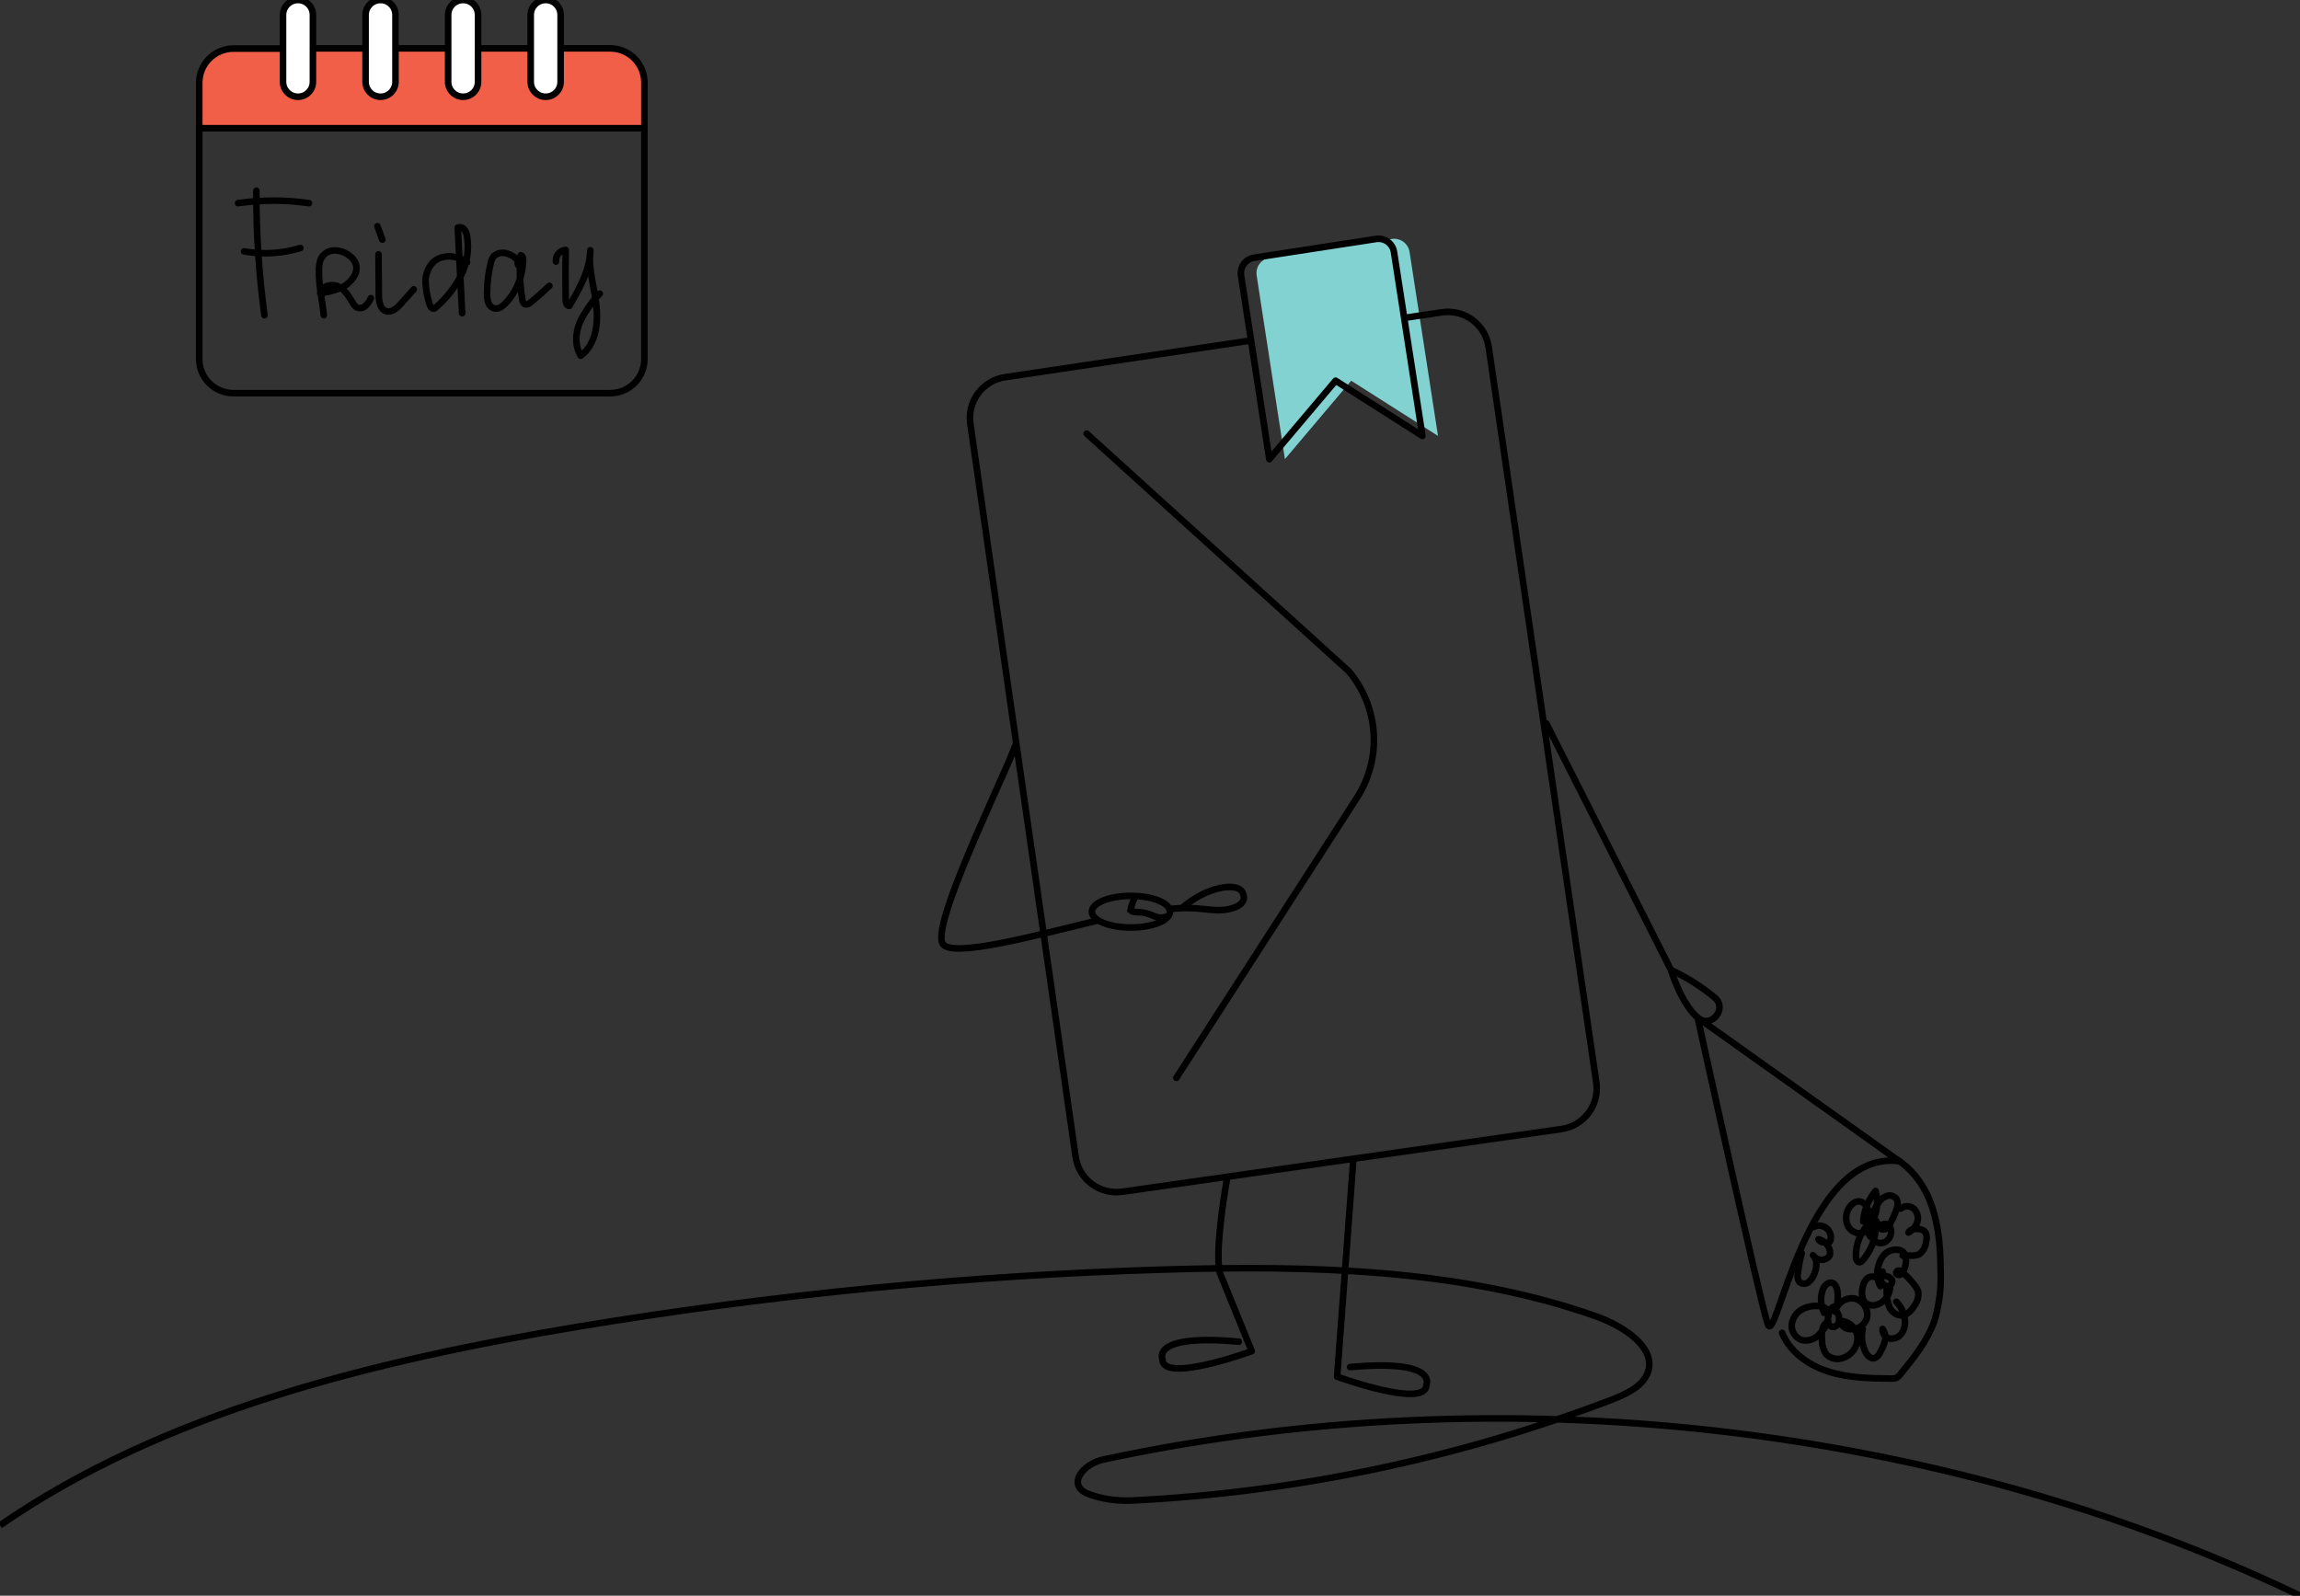 <svg width="490" height="340" viewBox="0 0 490 340" fill="none" xmlns="http://www.w3.org/2000/svg">
<rect x="0" y="0" width="490" height="340" fill="#333333" stroke="none"/>
<g clip-path="url(#clip0_1470_1192)">
<path d="M361.687 216.854C361.687 216.854 374.767 276.636 376.594 282.1C378.421 287.565 384.509 244.899 404.607 247.404L361.687 216.854Z" stroke="black" stroke-width="1.4" stroke-linecap="round" stroke-linejoin="round"/>
<path d="M398.054 261.319C397.964 261.918 398.021 262.53 398.22 263.102C398.328 263.409 398.578 263.749 398.893 263.666C399.209 263.583 399.225 263.351 399.3 263.127L399.798 261.584C399.948 261.12 400.081 260.548 399.749 260.183C399.645 260.1 399.525 260.039 399.397 260.003C399.269 259.967 399.136 259.957 399.004 259.974C398.872 259.991 398.745 260.035 398.63 260.102C398.516 260.169 398.416 260.259 398.337 260.365C398.039 260.816 397.878 261.343 397.872 261.883C398.195 261.171 398.357 260.398 398.347 259.617C398.337 258.836 398.155 258.066 397.813 257.363C397.572 256.791 397.125 256.33 396.559 256.07C395.422 255.655 394.226 256.642 393.727 257.728C393.477 258.242 393.337 258.803 393.317 259.375C393.297 259.946 393.397 260.515 393.611 261.045C393.835 261.568 394.21 262.011 394.688 262.32C395.166 262.629 395.725 262.788 396.294 262.779C396.861 262.736 397.391 262.477 397.773 262.056C398.154 261.635 398.359 261.083 398.345 260.515C397.385 261.448 396.627 262.569 396.118 263.807C395.61 265.045 395.361 266.375 395.388 267.713C395.388 268.285 395.679 269.031 396.219 268.948C396.449 268.888 396.651 268.75 396.792 268.559C398.505 266.654 399.506 264.216 399.624 261.659C399.424 261.768 399.249 261.916 399.109 262.096C398.969 262.275 398.867 262.481 398.811 262.701C398.754 262.921 398.743 263.15 398.778 263.375C398.814 263.599 398.896 263.814 399.018 264.006C399.28 264.381 399.662 264.655 400.102 264.783C400.541 264.911 401.011 264.886 401.434 264.711C401.851 264.519 402.206 264.216 402.461 263.836C402.716 263.455 402.861 263.012 402.88 262.555C402.92 262.211 402.856 261.862 402.696 261.555C402.536 261.247 402.288 260.995 401.983 260.83C401.343 260.564 400.446 261.112 400.587 261.792C400.798 261.922 401.045 261.983 401.293 261.965C401.54 261.947 401.776 261.852 401.966 261.692C402.326 261.355 402.609 260.945 402.797 260.49C403.344 259.5 403.792 258.458 404.134 257.38C404.249 257.078 404.303 256.755 404.291 256.432C404.28 256.109 404.204 255.791 404.067 255.498C403.837 255.173 403.508 254.932 403.129 254.811C402.75 254.69 402.342 254.695 401.966 254.826C401.217 255.111 400.581 255.632 400.156 256.31C399.248 257.607 398.756 259.148 398.744 260.73C399.915 258.601 400.212 256.1 399.574 253.756C398.045 255.597 397.123 257.865 396.933 260.249" stroke="black" stroke-width="1.4" stroke-linecap="round" stroke-linejoin="round"/>
<path d="M390.738 278.402C389.907 278.651 389.641 279.588 389.508 280.409C389.384 280.901 389.384 281.417 389.508 281.91C389.587 282.15 389.739 282.359 389.943 282.508C390.147 282.657 390.393 282.738 390.646 282.739C390.92 282.68 391.171 282.54 391.365 282.338C391.559 282.135 391.687 281.879 391.734 281.603C391.845 281.226 391.856 280.827 391.766 280.444C391.676 280.062 391.487 279.71 391.219 279.422C390.938 279.146 390.563 278.987 390.169 278.974C389.775 278.962 389.391 279.098 389.093 279.356C389.259 278.833 388.578 278.452 388.038 278.369C386.648 278.099 385.207 278.31 383.952 278.966C383.335 279.293 382.807 279.766 382.416 280.345C382.025 280.923 381.782 281.589 381.71 282.283C381.667 282.984 381.855 283.681 382.244 284.266C382.634 284.851 383.205 285.294 383.869 285.525C384.476 285.661 385.107 285.646 385.707 285.481C386.306 285.316 386.856 285.007 387.308 284.58C388.197 283.715 388.938 282.709 389.5 281.603C388.105 282.192 388.03 284.091 388.171 285.6C388.161 286.678 388.493 287.731 389.118 288.61C389.589 289.058 390.179 289.362 390.818 289.485C391.457 289.609 392.118 289.547 392.722 289.307C393.609 288.999 394.375 288.422 394.915 287.655C395.454 286.889 395.739 285.973 395.729 285.036C395.67 284.103 395.275 283.222 394.617 282.556C393.96 281.891 393.083 281.484 392.149 281.412C392.17 281.791 392.309 282.154 392.545 282.451C392.782 282.748 393.105 282.965 393.47 283.071C393.903 283.208 394.359 283.256 394.811 283.213C395.263 283.17 395.701 283.037 396.1 282.821C396.5 282.605 396.851 282.311 397.134 281.956C397.417 281.602 397.625 281.194 397.747 280.757C397.917 279.858 397.73 278.928 397.224 278.164C396.719 277.401 395.935 276.864 395.04 276.669C394.13 276.544 393.206 276.763 392.45 277.283C391.694 277.803 391.16 278.587 390.953 279.48C391.483 278.091 391.654 276.591 391.452 275.118C391.344 274.397 391.053 273.567 390.355 273.343C389.392 273.028 388.528 274.081 388.238 275.052C387.787 276.597 387.913 278.253 388.595 279.712" stroke="black" stroke-width="1.4" stroke-linecap="round" stroke-linejoin="round"/>
<path d="M401.086 270.939C400.782 271.478 400.654 272.098 400.72 272.713C400.758 273.019 400.887 273.306 401.09 273.538C401.292 273.77 401.56 273.936 401.858 274.015C402.007 274.045 402.159 274.043 402.307 274.009C402.454 273.976 402.593 273.912 402.714 273.821C402.835 273.73 402.935 273.615 403.008 273.482C403.081 273.35 403.125 273.204 403.137 273.053C403.137 272.299 402.224 271.909 401.476 271.834C401.277 271.799 401.071 271.834 400.895 271.934C400.754 272.033 400.679 272.216 400.538 272.315C400.189 272.556 399.749 272.216 399.35 272.066C399.035 271.976 398.7 271.979 398.386 272.075C398.072 272.171 397.793 272.355 397.581 272.605C397.166 273.116 396.896 273.729 396.8 274.38C396.543 275.607 396.651 277.108 397.697 277.797C398.042 277.992 398.426 278.107 398.821 278.134C399.217 278.162 399.613 278.1 399.981 277.954C400.776 277.659 401.462 277.129 401.946 276.434C402.43 275.738 402.689 274.912 402.689 274.065C402.563 274.025 402.426 274.032 402.305 274.085C402.184 274.139 402.087 274.235 402.033 274.355C401.936 274.6 401.902 274.865 401.933 275.126C401.907 276.259 402.105 277.386 402.514 278.443C402.725 278.965 403.081 279.416 403.54 279.743C403.999 280.069 404.543 280.257 405.106 280.284C406.393 280.235 407.348 279.09 407.987 277.979C408.563 277.166 408.799 276.16 408.644 275.176C408.488 274.714 408.249 274.283 407.938 273.907C407.18 272.908 406.326 271.986 405.388 271.154C405.184 270.942 404.925 270.79 404.64 270.715C404.499 270.684 404.351 270.709 404.227 270.785C404.103 270.861 404.013 270.981 403.976 271.121C403.926 271.469 404.358 271.726 404.699 271.643C405.029 271.517 405.297 271.267 405.446 270.947C405.928 270.083 406.136 269.095 406.044 268.111C406.021 267.624 405.834 267.159 405.512 266.792C405.197 266.509 404.798 266.334 404.375 266.295C403.834 266.226 403.285 266.285 402.77 266.465C402.256 266.644 401.79 266.941 401.41 267.331C400.825 267.993 400.416 268.792 400.222 269.653C399.975 270.372 399.881 271.133 399.945 271.89C400.01 272.647 400.231 273.382 400.596 274.048" stroke="black" stroke-width="1.4" stroke-linecap="round" stroke-linejoin="round"/>
<path d="M383.844 267.024C383.456 268.449 383.178 269.902 383.014 271.37C382.939 271.674 382.93 271.991 382.989 272.298C383.047 272.606 383.172 272.898 383.354 273.153C383.598 273.364 383.903 273.492 384.225 273.516C384.547 273.539 384.868 273.459 385.14 273.285C385.671 272.922 386.089 272.416 386.344 271.826C387.042 270.433 387.324 268.567 386.245 267.447C386.409 267.695 386.621 267.907 386.87 268.07C387.118 268.233 387.397 268.345 387.689 268.397C387.982 268.45 388.282 268.443 388.572 268.377C388.862 268.31 389.135 268.186 389.376 268.011C389.594 267.847 389.759 267.622 389.849 267.364C389.919 267.092 389.919 266.807 389.849 266.535C389.726 265.929 389.43 265.372 388.997 264.931C388.563 264.489 388.011 264.182 387.407 264.047C387.698 264.678 388.553 264.769 389.251 264.761C389.427 264.777 389.604 264.739 389.758 264.653C389.868 264.546 389.941 264.406 389.965 264.255C390.087 263.788 390.07 263.296 389.917 262.839C389.763 262.382 389.48 261.979 389.102 261.679C388.724 261.38 388.266 261.196 387.786 261.152C387.305 261.107 386.821 261.202 386.394 261.427" stroke="black" stroke-width="1.4" stroke-linecap="round" stroke-linejoin="round"/>
<path d="M404.35 247.172C405.679 248.086 406.88 249.174 407.921 250.406C412.555 255.921 413.411 263.616 413.435 270.814C413.584 274.261 413.183 277.71 412.248 281.031C410.819 285.451 407.83 289.166 404.898 292.765C404.666 293.112 404.352 293.397 403.984 293.594C403.641 293.716 403.276 293.764 402.913 293.735C398.428 293.677 393.877 293.611 389.625 292.267C385.373 290.924 381.32 288.121 379.659 283.975" stroke="black" stroke-width="1.4" stroke-linecap="round" stroke-linejoin="round"/>
<path d="M404.931 257.529C405.32 257.198 405.815 257.016 406.326 257.016C406.838 257.016 407.332 257.198 407.722 257.529C408.094 257.88 408.362 258.326 408.496 258.82C408.629 259.313 408.623 259.834 408.477 260.324C408.173 261.308 407.493 262.133 406.584 262.621C406.908 261.908 407.871 261.792 408.652 261.85C409.125 261.863 409.581 262.026 409.956 262.314C410.595 262.886 410.512 263.89 410.321 264.719C410.269 265.207 410.118 265.68 409.876 266.107C409.635 266.535 409.309 266.909 408.918 267.207C407.871 267.82 406.551 267.381 405.346 267.53" stroke="black" stroke-width="1.4" stroke-linecap="round" stroke-linejoin="round"/>
<path d="M396.842 283.187C396.463 284.847 396.681 286.588 397.456 288.104C397.838 288.842 398.553 289.589 399.35 289.39C399.613 289.279 399.851 289.117 400.051 288.913C400.25 288.71 400.407 288.469 400.513 288.204C400.986 287.431 401.341 286.593 401.567 285.716C401.675 285.279 401.685 284.824 401.597 284.383C401.51 283.942 401.327 283.525 401.061 283.162C401.023 283.644 401.168 284.122 401.466 284.503C401.764 284.884 402.194 285.139 402.672 285.219C403.152 285.271 403.638 285.192 404.076 284.991C404.515 284.789 404.891 284.472 405.164 284.074C405.693 283.259 405.927 282.287 405.828 281.321C405.715 279.822 405.063 278.414 403.993 277.357" stroke="black" stroke-width="1.4" stroke-linecap="round" stroke-linejoin="round"/>
<path d="M306.358 92.878L287.862 81.119L273.744 97.829L267.723 58.704C267.654 58.271 267.673 57.828 267.777 57.402C267.881 56.976 268.068 56.575 268.328 56.222C268.589 55.869 268.917 55.57 269.293 55.345C269.669 55.119 270.087 54.97 270.521 54.906L296.491 50.917C296.926 50.848 297.37 50.865 297.797 50.968C298.225 51.072 298.628 51.259 298.983 51.519C299.337 51.779 299.637 52.106 299.863 52.483C300.09 52.859 300.24 53.277 300.303 53.712L306.358 92.878Z" fill="#81D2D1"/>
<path d="M329.446 154.153L355.981 206.654M355.981 206.654C355.981 206.654 358.115 213.769 361.686 216.854C364.444 219.242 368.106 214.996 365.357 212.591C362.495 210.225 359.345 208.23 355.981 206.654Z" stroke="black" stroke-width="1.4" stroke-linecap="round" stroke-linejoin="round"/>
<path d="M261.477 250.762C261.477 250.762 258.687 265.955 259.866 271.171L266.676 287.897C266.676 287.897 247.658 294.846 247.658 289.639C247.658 289.639 245.042 284.132 263.911 285.874" stroke="black" stroke-width="1.4" stroke-linecap="round" stroke-linejoin="round"/>
<path d="M288.295 247.404L284.865 293.321C284.865 293.321 303.891 300.27 303.891 295.054C303.891 295.054 306.499 289.556 287.63 291.289" stroke="black" stroke-width="1.4" stroke-linecap="round" stroke-linejoin="round"/>
<path d="M231.512 92.397L287.356 143.032C290.513 146.781 292.375 151.448 292.663 156.338C292.952 161.228 291.653 166.08 288.959 170.174L250.622 229.649" stroke="black" stroke-width="1.4" stroke-linecap="round" stroke-linejoin="round"/>
<path d="M303.036 92.878L284.54 81.119L270.422 97.829L264.401 58.704C264.332 58.271 264.351 57.828 264.455 57.402C264.559 56.976 264.746 56.575 265.006 56.222C265.267 55.869 265.595 55.57 265.971 55.345C266.347 55.119 266.765 54.97 267.199 54.906L293.169 50.917C293.604 50.848 294.048 50.865 294.475 50.968C294.903 51.072 295.306 51.259 295.661 51.519C296.015 51.779 296.315 52.106 296.541 52.483C296.768 52.859 296.918 53.277 296.981 53.712L303.036 92.878Z" stroke="black" stroke-width="1.4" stroke-linecap="round" stroke-linejoin="round"/>
<path d="M299.174 67.735L307.197 66.54C308.343 66.372 309.511 66.431 310.633 66.716C311.756 67.001 312.811 67.504 313.738 68.198C314.664 68.892 315.444 69.763 316.032 70.759C316.62 71.755 317.004 72.858 317.163 74.004L340.085 230.661C340.249 231.802 340.186 232.964 339.898 234.081C339.611 235.198 339.106 236.247 338.411 237.167C337.716 238.088 336.846 238.863 335.851 239.447C334.855 240.031 333.754 240.413 332.61 240.571L239.12 253.922C237.974 254.088 236.807 254.027 235.685 253.742C234.564 253.456 233.51 252.952 232.583 252.259C231.657 251.565 230.878 250.696 230.289 249.7C229.701 248.705 229.315 247.603 229.154 246.459L206.73 90.307C206.561 89.163 206.621 87.997 206.906 86.876C207.191 85.755 207.696 84.701 208.391 83.776C209.085 82.851 209.957 82.073 210.955 81.486C211.953 80.898 213.057 80.515 214.205 80.356L266.585 72.536" stroke="black" stroke-width="1.4" stroke-miterlimit="10"/>
<path d="M248.48 193.792C255.124 192.846 257.806 194.372 261.336 193.792C263.205 193.493 265.979 192.473 264.658 190.052C263.578 188.061 257.283 188.65 251.594 193.659" stroke="black" stroke-width="1.4" stroke-miterlimit="10"/>
<path d="M216.331 158.233C217.643 158.034 198.018 196.595 200.834 201.081C202.794 204.224 220.849 199.257 233.963 196.105" stroke="black" stroke-width="1.4" stroke-miterlimit="10"/>
<path d="M240.939 197.623C245.535 197.623 249.261 196.116 249.261 194.256C249.261 192.397 245.535 190.889 240.939 190.889C236.343 190.889 232.617 192.397 232.617 194.256C232.617 196.116 236.343 197.623 240.939 197.623Z" stroke="black" stroke-width="1.4" stroke-miterlimit="10"/>
<path d="M241.678 191.387C241.303 192.209 241.024 193.072 240.847 193.958C241.429 194.48 242.508 194.331 243.264 194.389C244.192 194.552 245.096 194.83 245.955 195.218C246.387 195.414 246.855 195.515 247.33 195.515C247.804 195.515 248.272 195.414 248.704 195.218" stroke="black" stroke-width="1.4" stroke-miterlimit="10"/>
<path d="M0 325.007C34.773 300.958 79.363 289.945 123.331 282.648C164.728 275.783 206.542 271.721 248.488 270.491C279.408 269.587 311.241 270.35 339.844 280.4C346.114 282.598 353.29 287.408 350.898 292.798C349.636 295.634 346.123 297.185 342.867 298.429C310.304 310.801 275.994 317.985 241.196 319.716C238.124 319.873 234.405 319.38 231.632 318.215C227.335 316.409 230.562 311.943 235.12 310.967C320.261 292.738 413.518 303.278 490.008 339.983" stroke="black" stroke-width="1.4" stroke-miterlimit="10"/>
<path d="M119.435 10.308H129.999C131.931 10.308 133.784 11.074 135.15 12.438C136.516 13.802 137.283 15.652 137.283 17.581V27.316H42.447V17.581C42.45 15.651 43.219 13.801 44.586 12.437C45.953 11.074 47.807 10.308 49.739 10.308H60.295" fill="#F25F48"/>
<path d="M102.07 10.308H113.066" stroke="black" stroke-width="1.4" stroke-miterlimit="10"/>
<path d="M84.255 10.308H95.475" stroke="black" stroke-width="1.4" stroke-miterlimit="10"/>
<path d="M66.665 10.308H77.885" stroke="black" stroke-width="1.4" stroke-miterlimit="10"/>
<path d="M119.435 10.308H129.999C131.931 10.308 133.784 11.074 135.15 12.438C136.516 13.802 137.283 15.652 137.283 17.581V76.5C137.283 78.429 136.516 80.279 135.15 81.643C133.784 83.006 131.931 83.773 129.999 83.773H49.739C48.782 83.774 47.834 83.587 46.949 83.222C46.065 82.856 45.261 82.321 44.584 81.645C43.906 80.97 43.369 80.168 43.002 79.285C42.636 78.402 42.447 77.456 42.447 76.5V17.622C42.45 15.692 43.219 13.842 44.586 12.479C45.953 11.115 47.807 10.349 49.739 10.349H60.295" stroke="black" stroke-width="1.4" stroke-miterlimit="10"/>
<path d="M42.447 27.316H137.283" stroke="black" stroke-width="1.4" stroke-miterlimit="10"/>
<path d="M63.476 20.616H63.484C65.241 20.616 66.665 19.194 66.665 17.439V3.176C66.665 1.422 65.241 -9.53674e-06 63.484 -9.53674e-06H63.476C61.719 -9.53674e-06 60.295 1.422 60.295 3.176V17.439C60.295 19.194 61.719 20.616 63.476 20.616Z" fill="white" stroke="black" stroke-width="1.4" stroke-miterlimit="10"/>
<path d="M81.066 20.616H81.074C82.831 20.616 84.255 19.194 84.255 17.439V3.176C84.255 1.422 82.831 -9.53674e-06 81.074 -9.53674e-06H81.066C79.309 -9.53674e-06 77.885 1.422 77.885 3.176V17.439C77.885 19.194 79.309 20.616 81.066 20.616Z" fill="white" stroke="black" stroke-width="1.4" stroke-miterlimit="10"/>
<path d="M98.656 20.616H98.664C100.421 20.616 101.845 19.194 101.845 17.439V3.176C101.845 1.422 100.421 -9.53674e-06 98.664 -9.53674e-06H98.656C96.899 -9.53674e-06 95.475 1.422 95.475 3.176V17.439C95.475 19.194 96.899 20.616 98.656 20.616Z" fill="white" stroke="black" stroke-width="1.4" stroke-miterlimit="10"/>
<path d="M116.246 20.616H116.255C118.011 20.616 119.436 19.194 119.436 17.439V3.176C119.436 1.422 118.011 -9.53674e-06 116.255 -9.53674e-06H116.246C114.49 -9.53674e-06 113.066 1.422 113.066 3.176V17.439C113.066 19.194 114.49 20.616 116.246 20.616Z" fill="white" stroke="black" stroke-width="1.4" stroke-miterlimit="10"/>
<path d="M54.623 40.634C54.574 49.509 55.148 58.376 56.342 67.171" stroke="black" stroke-width="1.4" stroke-linecap="round" stroke-linejoin="round"/>
<path d="M50.727 43.289C55.732 42.566 60.814 42.566 65.818 43.289" stroke="black" stroke-width="1.4" stroke-linecap="round" stroke-linejoin="round"/>
<path d="M51.998 53.562C55.996 54.283 60.108 54.036 63.991 52.841" stroke="black" stroke-width="1.4" stroke-linecap="round" stroke-linejoin="round"/>
<path d="M79.006 63.522C78.739 64.148 78.346 64.712 77.852 65.18C77.603 65.419 77.287 65.574 76.946 65.624C76.605 65.675 76.257 65.618 75.95 65.463C75.635 65.227 75.376 64.924 75.194 64.575C74.364 63.215 73.533 61.747 72.088 61.051C70.643 60.354 68.509 60.918 68.218 62.477C69.688 62.298 71.128 61.93 72.504 61.383C73.889 60.829 75.016 59.775 75.659 58.43C75.903 57.896 75.995 57.305 75.925 56.722C75.743 55.819 75.219 55.02 74.463 54.491C71.972 52.542 68.467 53.09 68.044 56.307C67.62 59.525 68.658 64.019 68.99 67.154" stroke="black" stroke-width="1.4" stroke-linecap="round" stroke-linejoin="round"/>
<path d="M80.642 54.184L80.701 62.792C80.701 64.169 80.958 65.894 82.27 66.3C83.458 66.657 84.587 65.645 85.418 64.716L88.15 61.656" stroke="black" stroke-width="1.4" stroke-linecap="round" stroke-linejoin="round"/>
<path d="M99.503 55.901C97.369 54.309 94.055 54.077 92.178 55.976C91.14 57.14 90.597 58.664 90.666 60.221C90.745 61.763 91.024 63.288 91.497 64.758C91.638 65.263 91.995 65.902 92.502 65.744C92.625 65.69 92.738 65.615 92.834 65.52C95.04 63.628 96.859 61.327 98.191 58.745C99.52 56.147 99.978 53.19 99.495 50.312C99.428 49.794 99.228 49.303 98.913 48.885C98.754 48.682 98.533 48.535 98.284 48.464C98.034 48.394 97.769 48.405 97.526 48.496L98.457 66.74" stroke="black" stroke-width="1.4" stroke-linecap="round" stroke-linejoin="round"/>
<path d="M80.402 48.205L81.456 51.058" stroke="black" stroke-width="1.4" stroke-linecap="round" stroke-linejoin="round"/>
<path d="M110.341 55.752C110.285 55.912 110.275 56.084 110.312 56.25C110.348 56.415 110.431 56.567 110.549 56.689C110.64 55.453 109.453 54.491 108.273 54.11C107.782 53.892 107.241 53.815 106.708 53.886C106.176 53.958 105.674 54.176 105.259 54.516C104.891 54.969 104.645 55.509 104.544 56.083C104.012 58.254 103.75 60.483 103.764 62.718C103.764 63.87 104.029 65.263 105.109 65.645C106.189 66.026 107.102 65.263 107.808 64.509C110.138 61.979 111.431 58.666 111.429 55.229C111.429 54.881 111.288 54.4 110.939 54.4C110.624 57.552 110.742 60.733 111.288 63.854C111.297 64.031 111.343 64.204 111.423 64.363C111.504 64.521 111.616 64.661 111.753 64.774C112.193 65.031 112.733 64.7 113.124 64.376C114.474 63.27 115.781 62.112 117.044 60.901" stroke="black" stroke-width="1.4" stroke-linecap="round" stroke-linejoin="round"/>
<path d="M118.447 55.743C118.412 55.443 118.437 55.139 118.523 54.849C118.609 54.559 118.753 54.289 118.947 54.057C119.14 53.824 119.379 53.633 119.648 53.495C119.918 53.358 120.213 53.276 120.515 53.256C120.454 56.816 120.454 60.368 120.515 63.912C120.515 64.467 120.739 65.205 121.296 65.172C123.455 61.49 125.673 57.593 125.764 53.33C125.291 57.236 126.594 61.109 127.043 65.015C127.491 68.921 126.927 73.432 123.721 75.795C122.417 73.697 122.575 70.927 123.538 68.647C124.617 66.409 126.047 64.356 127.774 62.568" stroke="black" stroke-width="1.4" stroke-linecap="round" stroke-linejoin="round"/>
</g>
<defs>
<clipPath id="clip0_1470_1192">
<rect width="490" height="340" fill="white"/>
</clipPath>
</defs>
</svg>
